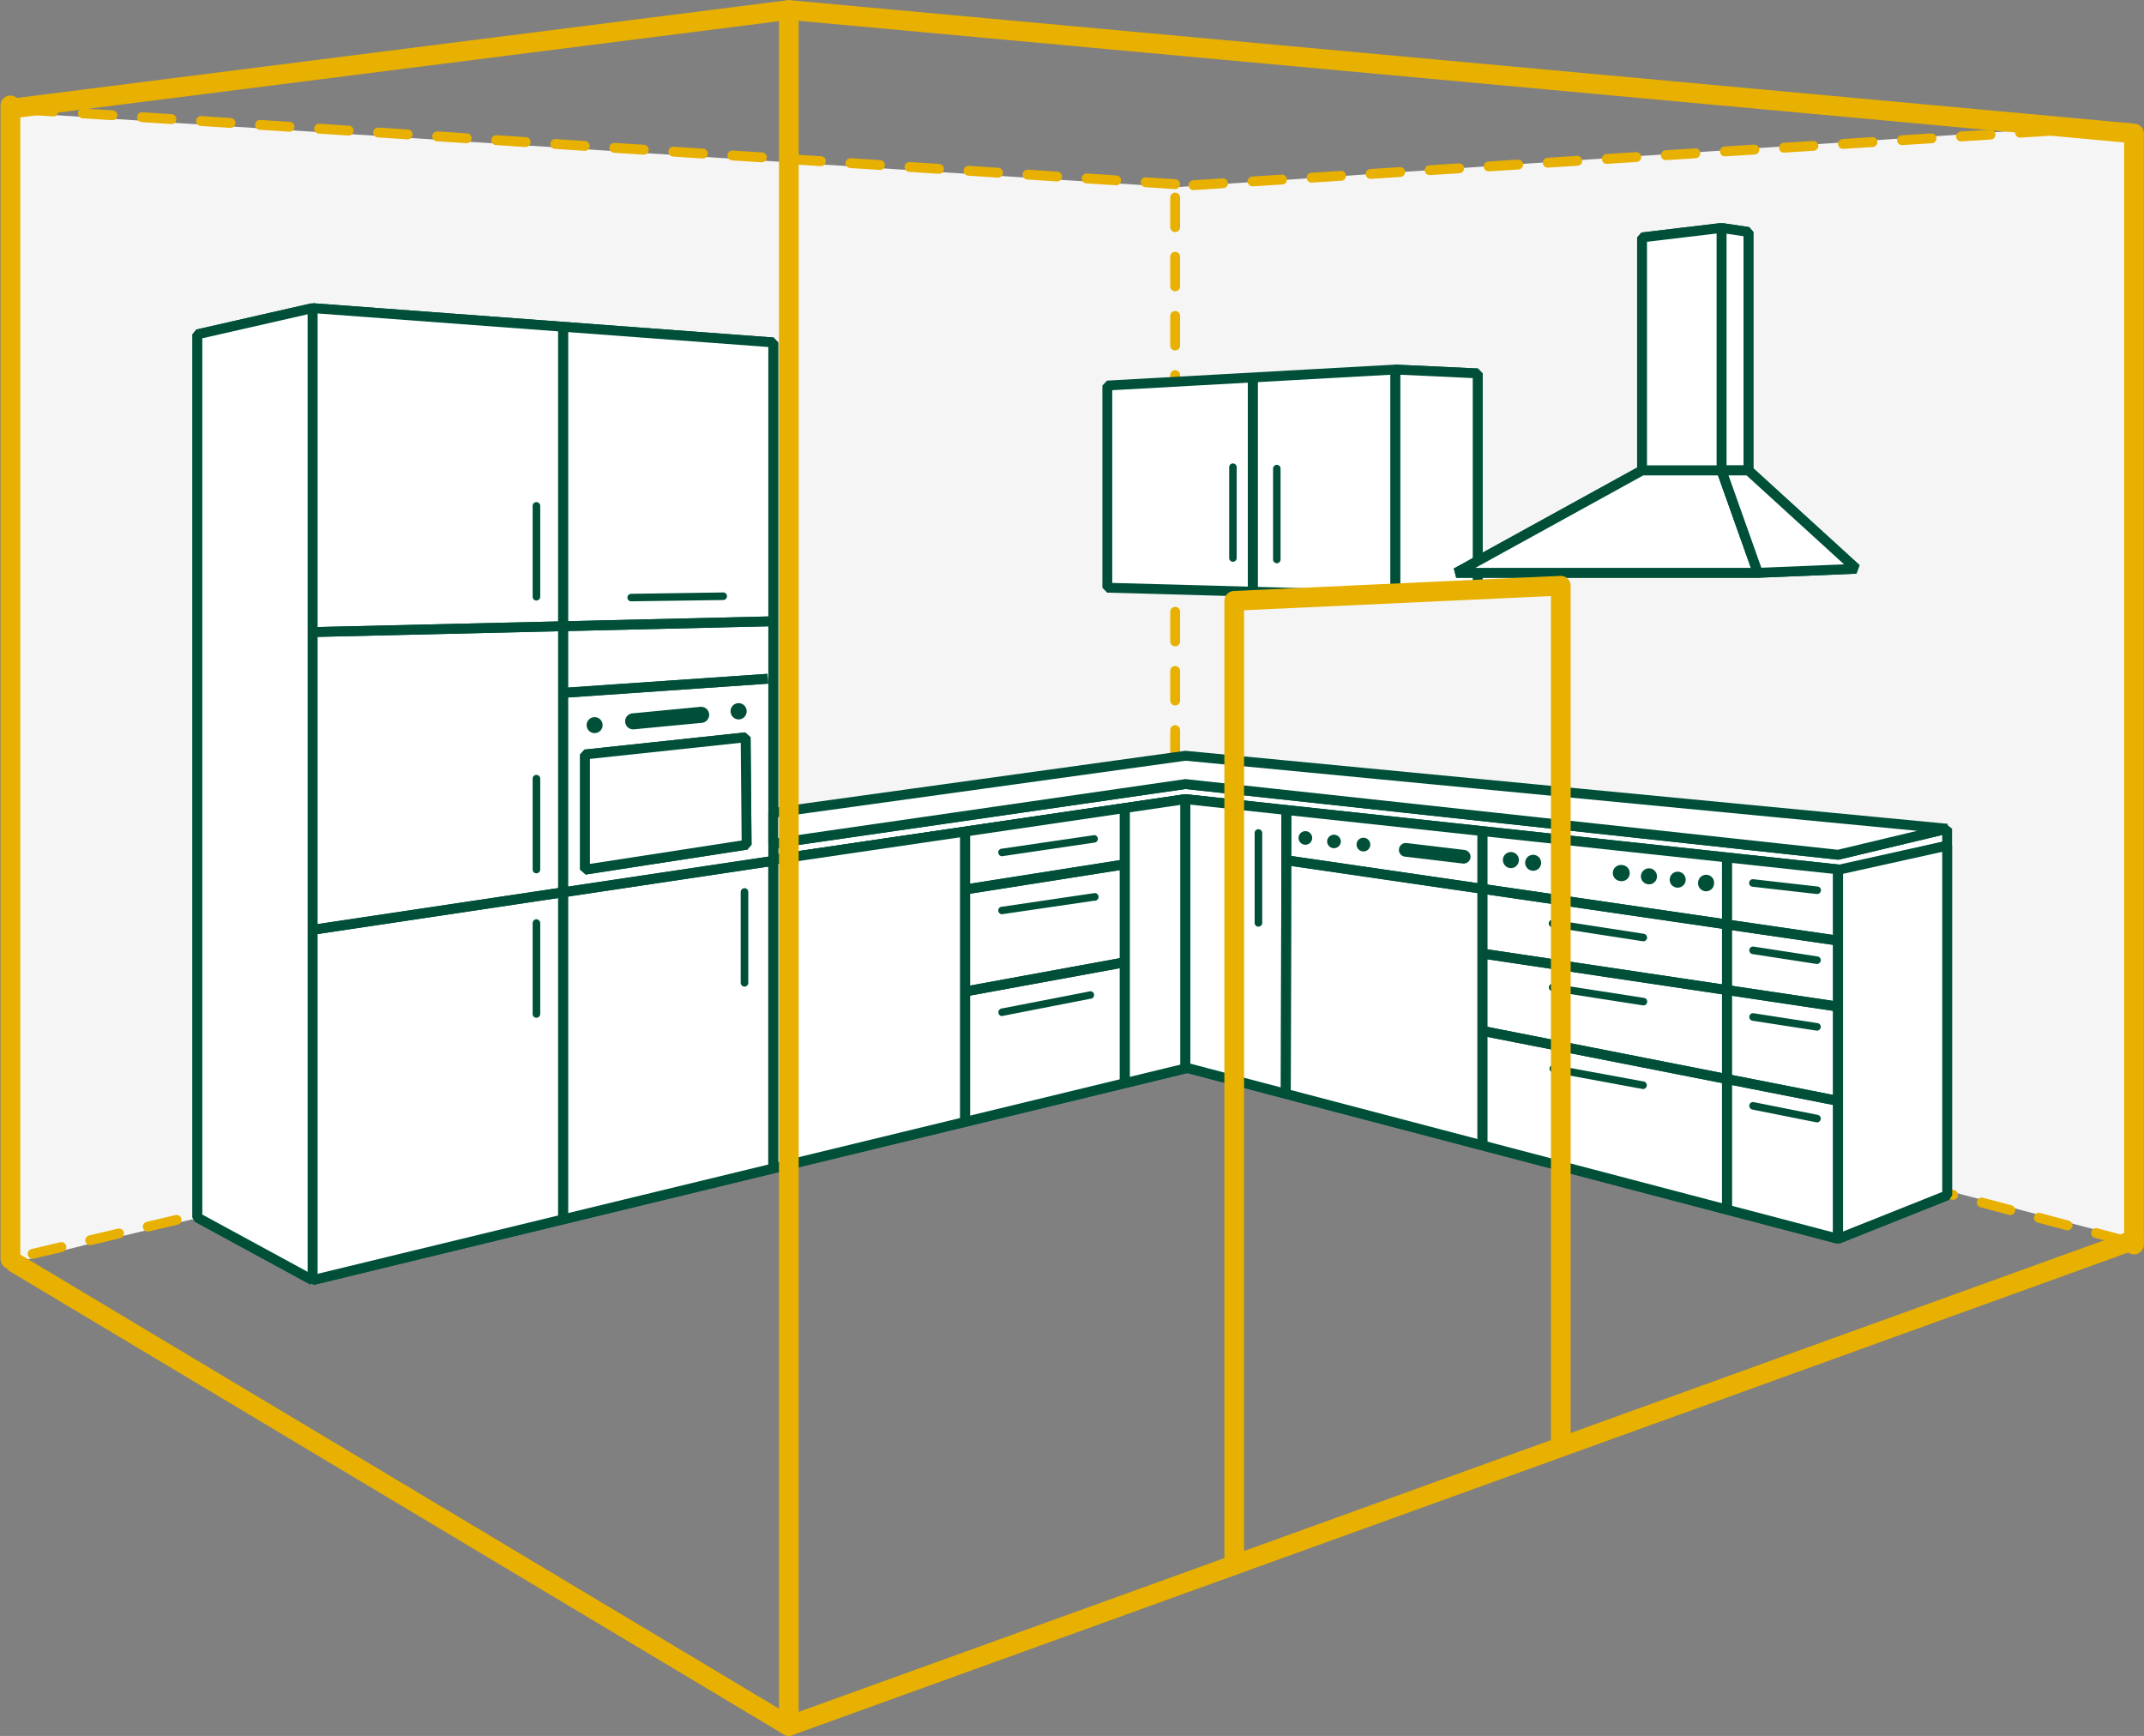 <?xml version="1.0" encoding="UTF-8"?><svg xmlns="http://www.w3.org/2000/svg" xmlns:svg="http://www.w3.org/2000/svg" data-name="ARH Icons" height="176.028" id="ARH_Icons" version="1.1" viewBox="0 0 217.431 176.028" width="217.431">
  
  
  
  <rect x="0" y="0" width="217.431" height="176.028" fill="#808080" stroke="none"/>
  
  
  
  <title id="title2">ARH_Produkticons_Kueche</title>
  <g id="Frage_2_L-Form_geschlossen" transform="translate(-91.583,-75.486)">
    <polygon id="polygon4" points="233.38,135.89 233.38,112.94 203.88,114.58 203.88,135.08 " style="fill:#ffffff;stroke:#005039;stroke-linejoin:bevel"/>
    <polyline id="polyline6" points="210.61 175.67 208.76 175.74 100.36 201.69 92 203.79 92 86.83 210.76 94.47 307.44 87.98 307.68 201.12 211.4 175.75" style="fill:#f5f5f5"/>
    <polyline id="polyline8" points="210.76 176.52 210.76 94.38 302.78 88.54" style="fill:none;stroke:#e8b000;stroke-linecap:round;stroke-linejoin:round;stroke-dasharray:3, 3"/>
    <line id="line10" style="fill:none;stroke:#e8b000;stroke-width:2px;stroke-linecap:round;stroke-linejoin:round" x1="92.64" x2="92.64" y1="203.16" y2="86.17"/>
    <line id="line12" style="fill:none;stroke:#e8b000;stroke-linecap:round;stroke-linejoin:round;stroke-dasharray:3, 3" x1="208.76" x2="92.64" y1="175.74" y2="203.16"/>
    <line id="line14" style="fill:none;stroke:#e8b000;stroke-linecap:round;stroke-linejoin:round;stroke-dasharray:3, 3" x1="211.4" x2="307.46" y1="175.75" y2="201.4"/>
    <line id="line16" style="fill:none;stroke:#e8b000;stroke-linecap:round;stroke-linejoin:round;stroke-dasharray:3, 3" x1="210.76" x2="92.09" y1="94.16" y2="86.47"/>
    <polyline id="polyline18" points="93.11 203.55 171.57 250.5 308 201.22" style="fill:none;stroke:#e8b000;stroke-width:2px;stroke-linecap:round;stroke-linejoin:round"/>
    <polyline id="polyline20" points="93.49 86.4 171.57 76.5 308 89.02 308 201.69" style="fill:none;stroke:#e8b000;stroke-width:2px;stroke-linecap:round;stroke-linejoin:round"/>
    <polygon id="polygon22" points="277.99,162.16 289.05,159.52 289.05,161.24 278.29,164.05 211.8,156.52 170,162.67 170,161.03 211.8,154.99 " style="fill:#ffffff;stroke:#005039;stroke-linejoin:bevel"/>
    <polygon id="polygon24" points="111.6,198.94 111.6,109.39 123.28,106.73 123.28,205.29 " style="fill:#ffffff;stroke:#005039;stroke-linejoin:bevel"/>
    <polyline id="polyline26" points="277.99 201.1 212 183.78 123.28 205.29 123.28 106.73 170 110.21 170 162.67 211.8 156.52 278.4 163.69" style="fill:#ffffff;stroke:#005039;stroke-linejoin:bevel"/>
    <polygon id="polygon28" points="170,162.67 211.8,156.52 278.4,163.69 289.05,161.24 289.05,196.69 277.99,201.1 212,183.78 123.28,205.29 123.28,106.73 170,110.21 " style="fill:#ffffff;stroke:#005039;stroke-linejoin:bevel"/>
    <line id="line30" style="fill:#ffffff;stroke:#005039;stroke-linejoin:bevel" x1="211.8" x2="211.8" y1="156.52" y2="183.57"/>
    <line id="line32" style="fill:#ffffff;stroke:#005039;stroke-linejoin:bevel" x1="148.69" x2="148.69" y1="108.57" y2="198.94"/>
    <line id="line34" style="fill:#ffffff;stroke:#005039;stroke-linejoin:bevel" x1="170" x2="170" y1="162.82" y2="193.82"/>
    <line id="line36" style="fill:#ffffff;stroke:#005039;stroke-linejoin:bevel" x1="189.46" x2="189.46" y1="159.95" y2="189.07"/>
    <line id="line38" style="fill:#ffffff;stroke:#005039;stroke-linejoin:bevel" x1="205.65" x2="205.65" y1="157.29" y2="185.42"/>
    <line id="line40" style="fill:#ffffff;stroke:#005039;stroke-linejoin:bevel" x1="222.04" x2="221.98" y1="157.77" y2="186.52"/>
    <line id="line42" style="fill:#ffffff;stroke:#005039;stroke-linejoin:bevel" x1="241.92" x2="241.92" y1="159.95" y2="191.97"/>
    <line id="line44" style="fill:#ffffff;stroke:#005039;stroke-linejoin:bevel" x1="266.72" x2="266.72" y1="162.82" y2="197.91"/>
    <line id="line46" style="fill:#ffffff;stroke:#005039;stroke-linejoin:bevel" x1="277.99" x2="277.99" y1="164.05" y2="201.1"/>
    <polygon id="polygon48" points="289.05,159.52 277.99,162.16 211.8,154.99 170,161.03 170,157.91 211.8,152.12 " style="fill:#ffffff;stroke:#005039;stroke-linejoin:bevel"/>
    <line id="line50" style="fill:#ffffff;stroke:#005039;stroke-linejoin:bevel" x1="169.72" x2="123.28" y1="162.82" y2="169.77"/>
    <line id="line52" style="fill:#ffffff;stroke:#005039;stroke-linejoin:bevel" x1="169.72" x2="123.28" y1="138.49" y2="139.58"/>
    <line id="line54" style="fill:#ffffff;stroke:#005039;stroke-linejoin:bevel" x1="189.46" x2="205.65" y1="165.68" y2="163.13"/>
    <line id="line56" style="fill:#ffffff;stroke:#005039;stroke-linejoin:bevel" x1="189.81" x2="205.65" y1="175.96" y2="173.06"/>
    <line id="line58" style="fill:#ffffff;stroke:#005039;stroke-linejoin:bevel" x1="222.25" x2="277.99" y1="162.75" y2="170.87"/>
    <line id="line60" style="fill:#ffffff;stroke:#005039;stroke-linejoin:bevel" x1="241.92" x2="277.99" y1="172.18" y2="177.56"/>
    <line id="line62" style="fill:#ffffff;stroke:#005039;stroke-linejoin:bevel" x1="241.92" x2="277.99" y1="180.02" y2="187.12"/>
    <polygon id="polygon64" points="233.38,135.89 233.38,112.94 203.88,114.58 203.88,135.08 " style="fill:#ffffff;stroke:#005039;stroke-linejoin:bevel"/>
    <line id="line66" style="fill:#ffffff;stroke:#005039;stroke-linejoin:bevel" x1="218.63" x2="218.63" y1="113.76" y2="135.47"/>
    <polygon id="polygon68" points="167.3,161.14 167.2,150.25 150.91,151.99 150.91,163.67 " style="fill:#ffffff;stroke:#005039;stroke-linejoin:bevel"/>
    <line id="line70" style="fill:#ffffff;stroke:#005039;stroke-linejoin:bevel" x1="148.55" x2="169.45" y1="145.74" y2="144.31"/>
    <path d="m 146.37,136 a 0.39,0.39 0 0 1 -0.39,0.38 0.38,0.38 0 0 1 -0.38,-0.38 v -9.22 a 0.38,0.38 0 0 1 0.38,-0.38 0.39,0.39 0 0 1 0.39,0.38 z" id="path72" style="fill:#005039"/>
    <path d="m 146.37,163.66 a 0.39,0.39 0 0 1 -0.39,0.38 0.38,0.38 0 0 1 -0.38,-0.38 v -9.22 a 0.38,0.38 0 0 1 0.38,-0.38 0.39,0.39 0 0 1 0.39,0.38 z" id="path74" style="fill:#005039"/>
    <path d="m 146.37,178.3 a 0.39,0.39 0 0 1 -0.39,0.39 0.38,0.38 0 0 1 -0.38,-0.39 v -9.21 a 0.39,0.39 0 0 1 0.38,-0.39 0.4,0.4 0 0 1 0.39,0.39 z" id="path76" style="fill:#005039"/>
    <path d="m 167.47,175.15 a 0.38,0.38 0 0 1 -0.38,0.38 0.39,0.39 0 0 1 -0.39,-0.38 v -9.22 a 0.39,0.39 0 0 1 0.39,-0.38 0.38,0.38 0 0 1 0.38,0.38 z" id="path78" style="fill:#005039"/>
    <path d="m 164.93,135.56 a 0.38,0.38 0 0 1 0.38,0.38 0.39,0.39 0 0 1 -0.38,0.39 l -9.34,0.13 a 0.38,0.38 0 1 1 0,-0.76 z" id="path80" style="fill:#005039"/>
    <path d="m 202.54,160.17 a 0.38,0.38 0 1 1 0,0.76 l -9.34,1.38 a 0.39,0.39 0 0 1 -0.38,-0.39 0.38,0.38 0 0 1 0.38,-0.38 z" id="path82" style="fill:#005039"/>
    <path d="m 202.54,166.05 a 0.39,0.39 0 1 1 0,0.77 l -9.34,1.37 a 0.38,0.38 0 0 1 0,-0.76 z" id="path84" style="fill:#005039"/>
    <path d="m 219.59,169.12 a 0.39,0.39 0 0 1 -0.77,0 v -9.22 a 0.39,0.39 0 0 1 0.77,0 z" id="path86" style="fill:#005039"/>
    <path d="m 202.16,176 a 0.38,0.38 0 0 1 0,0.76 l -9,1.76 a 0.39,0.39 0 0 1 0,-0.77 z" id="path88" style="fill:#005039"/>
    <path d="m 258.28,170.17 a 0.4,0.4 0 0 1 0.34,0.43 0.38,0.38 0 0 1 -0.43,0.33 L 249,169.51 a 0.383,0.383 0 1 1 0.09,-0.76 z" id="path90" style="fill:#005039"/>
    <path d="m 258.28,176.67 a 0.383,0.383 0 1 1 -0.09,0.76 L 249,176 a 0.4,0.4 0 0 1 -0.34,-0.43 0.38,0.38 0 0 1 0.43,-0.33 z" id="path92" style="fill:#005039"/>
    <path d="m 258.27,185.15 a 0.384,0.384 0 0 1 -0.11,0.76 l -9.11,-1.68 a 0.384,0.384 0 0 1 0.11,-0.76 z" id="path94" style="fill:#005039"/>
    <path d="m 275.9,188.53 a 0.384,0.384 0 1 1 -0.11,0.76 L 269.31,188 a 0.39,0.39 0 0 1 -0.32,-0.44 0.37,0.37 0 0 1 0.43,-0.32 z" id="path96" style="fill:#005039"/>
    <path d="m 275.9,179.23 a 0.38,0.38 0 0 1 0.33,0.43 0.39,0.39 0 0 1 -0.44,0.33 l -6.48,-1 a 0.39,0.39 0 0 1 -0.32,-0.44 0.38,0.38 0 0 1 0.43,-0.32 z" id="path98" style="fill:#005039"/>
    <path d="m 275.9,172.47 a 0.38,0.38 0 0 1 0.33,0.43 0.39,0.39 0 0 1 -0.44,0.33 l -6.48,-1 a 0.39,0.39 0 0 1 -0.32,-0.44 0.38,0.38 0 0 1 0.43,-0.32 z" id="path100" style="fill:#005039"/>
    <path d="m 275.91,165.38 a 0.38,0.38 0 0 1 0.34,0.42 0.4,0.4 0 0 1 -0.43,0.34 l -6.51,-0.74 a 0.382,0.382 0 1 1 0.08,-0.76 z" id="path102" style="fill:#005039"/>
    <path d="m 217,132.07 a 0.38,0.38 0 1 1 -0.76,0 v -9.21 a 0.38,0.38 0 1 1 0.76,0 z" id="path104" style="fill:#005039"/>
    <path d="m 221.45,132.22 a 0.38,0.38 0 0 1 -0.76,0 V 123 a 0.38,0.38 0 0 1 0.76,0 z" id="path106" style="fill:#005039"/>
    <polygon id="polygon108" points="289.05,161.24 277.99,163.69 277.99,201.1 289.05,196.69 " style="fill:#ffffff;stroke:#005039;stroke-linejoin:bevel"/>
    <polygon id="polygon110" points="111.6,198.94 111.6,109.39 123.28,106.73 123.28,205.29 " style="fill:#ffffff;stroke:#005039;stroke-linejoin:bevel"/>
    <line id="line112" style="fill:#ffffff;stroke:#005039;stroke-linejoin:bevel" x1="211.8" x2="211.8" y1="156.52" y2="183.57"/>
    <line id="line114" style="fill:#ffffff;stroke:#005039;stroke-linejoin:bevel" x1="148.69" x2="148.69" y1="108.57" y2="198.94"/>
    <line id="line116" style="fill:#ffffff;stroke:#005039;stroke-linejoin:bevel" x1="170" x2="170" y1="162.82" y2="193.82"/>
    <line id="line118" style="fill:#ffffff;stroke:#005039;stroke-linejoin:bevel" x1="189.46" x2="189.46" y1="159.95" y2="189.07"/>
    <line id="line120" style="fill:#ffffff;stroke:#005039;stroke-linejoin:bevel" x1="205.65" x2="205.65" y1="157.29" y2="185.42"/>
    <line id="line122" style="fill:#ffffff;stroke:#005039;stroke-linejoin:bevel" x1="222.04" x2="221.98" y1="157.77" y2="186.52"/>
    <line id="line124" style="fill:#ffffff;stroke:#005039;stroke-linejoin:bevel" x1="241.92" x2="241.92" y1="159.95" y2="191.97"/>
    <line id="line126" style="fill:#ffffff;stroke:#005039;stroke-linejoin:bevel" x1="266.72" x2="266.72" y1="162.82" y2="197.91"/>
    <line id="line128" style="fill:#ffffff;stroke:#005039;stroke-linejoin:bevel" x1="277.99" x2="277.99" y1="164.05" y2="201.1"/>
    <line id="line130" style="fill:#ffffff;stroke:#005039;stroke-linejoin:bevel" x1="169.72" x2="123.28" y1="162.82" y2="169.77"/>
    <line id="line132" style="fill:#ffffff;stroke:#005039;stroke-linejoin:bevel" x1="169.72" x2="123.28" y1="138.49" y2="139.58"/>
    <line id="line134" style="fill:#ffffff;stroke:#005039;stroke-linejoin:bevel" x1="189.46" x2="205.65" y1="165.68" y2="163.13"/>
    <line id="line136" style="fill:#ffffff;stroke:#005039;stroke-linejoin:bevel" x1="189.81" x2="205.65" y1="175.96" y2="173.06"/>
    <line id="line138" style="fill:#ffffff;stroke:#005039;stroke-linejoin:bevel" x1="222.25" x2="277.99" y1="162.75" y2="170.87"/>
    <line id="line140" style="fill:#ffffff;stroke:#005039;stroke-linejoin:bevel" x1="241.92" x2="277.99" y1="172.18" y2="177.56"/>
    <line id="line142" style="fill:#ffffff;stroke:#005039;stroke-linejoin:bevel" x1="241.92" x2="277.99" y1="180.02" y2="187.12"/>
    <polygon id="polygon144" points="233.1,135.89 241.44,135.62 241.44,113.35 233.1,112.96 " style="fill:#ffffff;stroke:#005039;stroke-linejoin:bevel"/>
    <polygon id="polygon146" points="233.1,135.89 241.44,135.62 241.44,113.35 233.1,112.96 " style="fill:#ffffff;stroke:#005039;stroke-linejoin:bevel"/>
    <line id="line148" style="fill:#ffffff;stroke:#005039;stroke-linejoin:bevel" x1="218.63" x2="218.63" y1="113.76" y2="135.47"/>
    <polygon id="polygon150" points="167.3,161.14 167.2,150.25 150.91,151.99 150.91,163.67 " style="fill:#ffffff;stroke:#005039;stroke-linejoin:bevel"/>
    <line id="line152" style="fill:#ffffff;stroke:#005039;stroke-linejoin:bevel" x1="148.88" x2="169.45" y1="145.74" y2="144.31"/>
    <polygon id="polygon154" points="266.17,123.19 258.11,123.19 258.11,99.56 266.17,98.6 " style="fill:#ffffff;stroke:#005039;stroke-linejoin:bevel"/>
    <polygon id="polygon156" points="266.17,123.19 258.11,123.19 239.26,133.57 269.86,133.57 " style="fill:#ffffff;stroke:#005039;stroke-linejoin:bevel"/>
    <polygon id="polygon158" points="268.9,123.19 268.9,99.01 266.17,98.6 266.17,123.19 " style="fill:#ffffff;stroke:#005039;stroke-linejoin:bevel"/>
    <polygon id="polygon160" points="268.9,123.19 268.9,99.01 266.17,98.6 266.17,123.19 " style="fill:#ffffff;stroke:#005039;stroke-linejoin:bevel"/>
    <polygon id="polygon162" points="266.17,123.19 258.11,123.19 258.11,99.56 266.17,98.6 " style="fill:#ffffff;stroke:#005039;stroke-linejoin:bevel"/>
    <polygon id="polygon164" points="266.17,123.19 258.11,123.19 239.26,133.57 269.86,133.57 " style="fill:#ffffff;stroke:#005039;stroke-linejoin:bevel"/>
    <polygon id="polygon166" points="266.17,123.19 268.9,123.19 279.83,133.16 269.86,133.57 " style="fill:#ffffff;stroke:#005039;stroke-linejoin:bevel"/>
    <polygon id="polygon168" points="266.17,123.19 268.9,123.19 279.83,133.16 269.86,133.57 " style="fill:#ffffff;stroke:#005039;stroke-linejoin:bevel"/>
    <path d="m 255.15,163.92 a 0.82,0.82 0 0 1 0.9,-0.72 0.82,0.82 0 1 1 -0.19,1.62 0.82,0.82 0 0 1 -0.71,-0.9" id="path170" style="fill:#005039"/>
    <path d="m 258,164.25 a 0.83,0.83 0 0 1 0.91,-0.71 0.82,0.82 0 0 1 0.71,0.9 0.8,0.8 0 0 1 -0.9,0.71 0.81,0.81 0 0 1 -0.72,-0.9" id="path172" style="fill:#005039"/>
    <path d="m 244,162.6 a 0.82,0.82 0 0 1 0.9,-0.71 0.8,0.8 0 0 1 0.71,0.9 0.81,0.81 0 0 1 -0.9,0.72 0.83,0.83 0 0 1 -0.71,-0.91" id="path174" style="fill:#005039"/>
    <path d="m 246.26,162.88 a 0.81,0.81 0 1 1 0.72,0.9 0.82,0.82 0 0 1 -0.72,-0.9" id="path176" style="fill:#005039"/>
    <path d="m 260.92,164.59 a 0.81,0.81 0 1 1 0.71,0.9 0.8,0.8 0 0 1 -0.71,-0.9" id="path178" style="fill:#005039"/>
    <path d="m 263.8,164.93 a 0.811,0.811 0 1 1 1.61,0.19 0.811,0.811 0 1 1 -1.61,-0.19" id="path180" style="fill:#005039"/>
    <path d="m 223.28,160.38 a 0.69,0.69 0 0 1 0.77,-0.61 0.69,0.69 0 1 1 -0.77,0.61" id="path182" style="fill:#005039"/>
    <path d="m 226.18,160.72 a 0.695,0.695 0 0 1 1.38,0.16 0.71,0.71 0 0 1 -0.78,0.61 0.69,0.69 0 0 1 -0.6,-0.77" id="path184" style="fill:#005039"/>
    <path d="m 229.16,161.07 a 0.695,0.695 0 1 1 1.38,0.16 0.695,0.695 0 0 1 -1.38,-0.16" id="path186" style="fill:#005039"/>
    <path d="m 240.71,162.44 a 0.7,0.7 0 0 1 -0.77,0.61 l -5.87,-0.7 a 0.68,0.68 0 0 1 -0.61,-0.77 0.7,0.7 0 0 1 0.77,-0.61 l 5.87,0.7 a 0.7,0.7 0 0 1 0.61,0.77" id="path188" style="fill:#005039"/>
    <path d="m 151.08,149.09 a 0.81,0.81 0 1 1 0.89,0.73 0.81,0.81 0 0 1 -0.89,-0.73" id="path190" style="fill:#005039"/>
    <path d="m 165.68,147.69 a 0.814,0.814 0 1 1 1.62,-0.16 0.814,0.814 0 1 1 -1.62,0.16" id="path192" style="fill:#005039"/>
    <path d="m 163.5,147.89 a 0.82,0.82 0 0 1 -0.73,0.89 l -6.9,0.66 a 0.813,0.813 0 1 1 -0.15,-1.62 l 6.89,-0.66 a 0.82,0.82 0 0 1 0.89,0.73" id="path194" style="fill:#005039"/>
    <polyline id="polyline196" points="216.75 233.8 216.75 136.41 249.87 134.88 249.87 222.17" style="fill:none;stroke:#e8b000;stroke-width:2px;stroke-linecap:round;stroke-linejoin:round"/>
    <line id="line198" style="fill:none;stroke:#e8b000;stroke-width:2px;stroke-linecap:round;stroke-linejoin:round" x1="171.58" x2="171.58" y1="76.5" y2="250.5"/>
  </g>
</svg>
